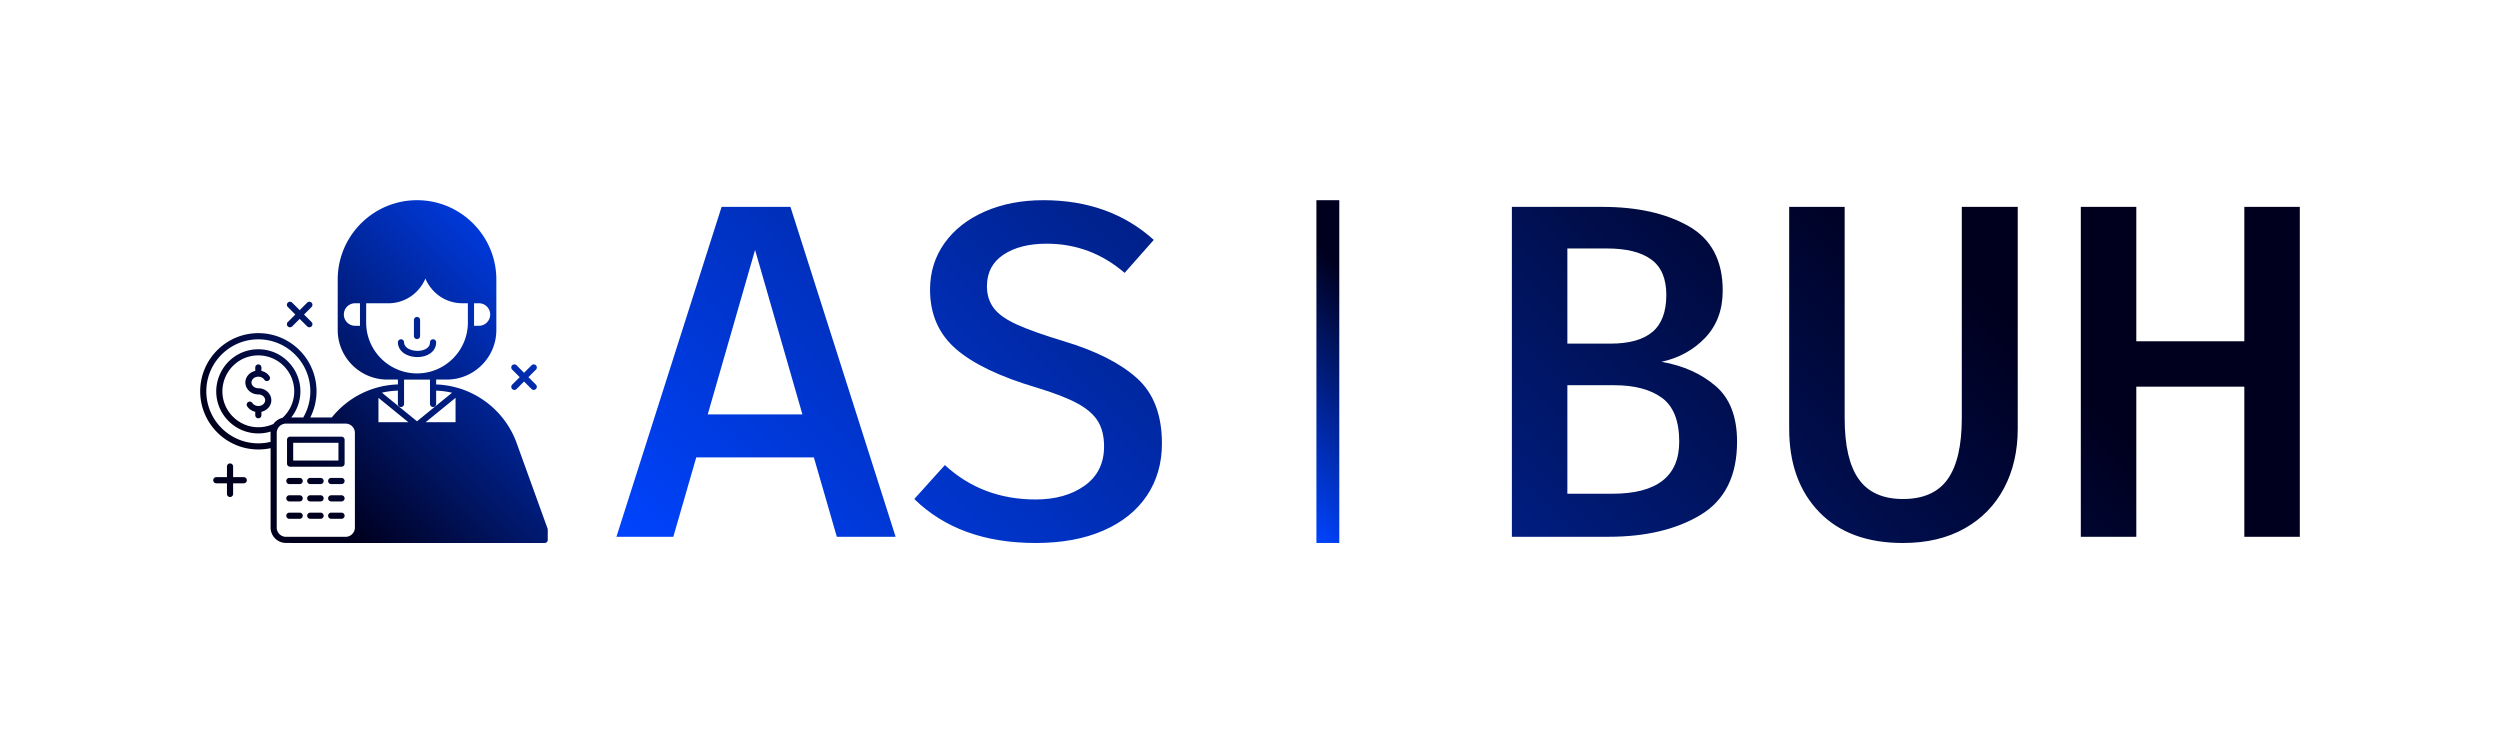 <?xml version="1.0" encoding="UTF-8"?> <svg xmlns="http://www.w3.org/2000/svg" xmlns:xlink="http://www.w3.org/1999/xlink" xmlns:svgjs="http://svgjs.com/svgjs" id="SvgjsSvg19569" width="4096" height="1217.613" version="1.1"><defs id="SvgjsDefs19570"></defs><g id="SvgjsG19571" transform="translate(328, 328) scale(34.4)" opacity="1"><defs id="SvgjsDefs6139"><linearGradient id="SvgjsLinearGradientlg6xQEDtN" gradientUnits="userSpaceOnUse" x1="17.214" y1="82.788" x2="82.792" y2="17.211"><stop id="SvgjsStop6142" stop-color="#00001e" offset="0.228"></stop><stop id="SvgjsStop6143" stop-color="#0044ff" offset="0.985"></stop></linearGradient><linearGradient id="SvgjsLinearGradientGTRfMR2MWH" gradientUnits="userSpaceOnUse" x1="-159.247" y1="104.223" x2="150.057" y2="-205.082"><stop id="SvgjsStop6146" stop-color="#0044ff" offset="0"></stop><stop id="SvgjsStop6147" stop-color="#00001e" offset="0.796"></stop></linearGradient><linearGradient id="SvgjsLinearGradientXW8dgdK63_" gradientUnits="userSpaceOnUse" x1="-24.417" y1="80.237" x2="31.403" y2="24.417"><stop id="SvgjsStop6150" stop-color="#0044ff" offset="0"></stop><stop id="SvgjsStop6151" stop-color="#00001e" offset="0.816"></stop></linearGradient></defs><g id="SvgjsG6140" transform="scale(0.156)" opacity="1"><g id="SvgjsG6144" class="CPUHmjB7g" transform="translate(-27.299, -28.021) scale(1.607)" fill="url(#SvgjsLinearGradientlg6xQEDtN)"><path d="M58.18 43.824a.585.585 0 0 0 .586-.586v-3.035a.585.585 0 1 0-1.172 0v3.035c0 .324.262.586.586.586zm.136 3.414c2.063-.031 3.5-1.18 3.5-2.793a.585.585 0 1 0-1.172 0c0 1.254-1.476 1.61-2.348 1.621-1.25-.016-2.546-.539-2.578-1.64a.586.586 0 0 0-.586-.567h-.015a.588.588 0 0 0-.57.602c.054 1.832 1.886 2.777 3.69 2.777a.261.261 0 0 0 .079 0zm-14.48 15.125H34.07a.585.585 0 0 0-.586.586v4.535c0 .324.262.586.586.586h9.77a.585.585 0 0 0 .586-.586V62.95a.591.591 0 0 0-.59-.586zm-.586 4.535h-8.594v-3.363h8.598zm-7.363 3.301h-1.96a.585.585 0 1 0 0 1.172h1.96a.585.585 0 1 0 0-1.172zm3.972 0h-1.96a.585.585 0 1 0 0 1.172h1.96a.585.585 0 1 0 0-1.172zm3.977 0h-1.96a.585.585 0 1 0 0 1.172h1.96a.585.585 0 1 0 0-1.172zm-7.949 3.297h-1.96a.585.585 0 1 0 0 1.172h1.96a.585.585 0 1 0 0-1.172zm3.972 0h-1.96a.585.585 0 1 0 0 1.172h1.96a.585.585 0 1 0 0-1.172zm3.977 0h-1.96a.585.585 0 1 0 0 1.172h1.96a.585.585 0 1 0 0-1.172zm-7.949 3.301h-1.96a.585.585 0 1 0 0 1.172h1.96a.585.585 0 1 0 0-1.172zm3.972 0h-1.96a.585.585 0 1 0 0 1.172h1.96a.585.585 0 1 0 0-1.172zm3.977 0h-1.96a.585.585 0 1 0 0 1.172h1.96a.585.585 0 1 0 0-1.172zM28.031 53.164c-.715 0-1.297-.492-1.297-1.098 0-.605.582-1.097 1.297-1.097.473 0 .906.218 1.137.57a.59.59 0 0 0 .812.172.59.59 0 0 0 .172-.813c-.34-.52-.898-.886-1.531-1.027v-.652a.585.585 0 1 0-1.172 0v.652c-1.078.242-1.883 1.133-1.883 2.2 0 1.25 1.11 2.269 2.469 2.269.715 0 1.297.492 1.297 1.097s-.582 1.098-1.297 1.098c-.469 0-.906-.219-1.137-.57a.585.585 0 0 0-.812-.168.585.585 0 0 0-.168.812c.34.52.898.883 1.531 1.028v.652a.585.585 0 1 0 1.172 0v-.652c1.078-.243 1.883-1.133 1.883-2.2-.004-1.257-1.11-2.273-2.473-2.273z"></path><path d="M82.984 79.828l-5.879-16.262c-1.809-5.004-5.86-8.777-10.762-10.344a.622.622 0 0 0-.18-.05 16.796 16.796 0 0 0-4.347-.727v-.93h2.02c5.19 0 9.417-4.223 9.417-9.418v-9.59c0-8.308-6.761-15.07-15.07-15.07s-15.07 6.762-15.07 15.07v9.59c0 5.191 4.223 9.418 9.418 9.418h2.02v.922a16.752 16.752 0 0 0-12.555 6.273h-4.09a11.024 11.024 0 0 0 1.184-4.965c0-6.093-4.957-11.05-11.051-11.05s-11.051 4.956-11.051 11.05 4.957 11.051 11.05 11.051c.786 0 1.563-.082 2.325-.246v15.078a2.933 2.933 0 0 0 2.93 2.93l10.401.004h38.738a.585.585 0 0 0 .586-.586v-1.95a.563.563 0 0 0-.035-.198zM69.015 37.016h.926c1.18 0 2.14.96 2.14 2.14s-.96 2.141-2.14 2.141h-.926zm-21.668 4.281h-.926c-1.18 0-2.14-.96-2.14-2.14s.96-2.141 2.14-2.141h.922v3.66c0 .016.004.031.004.047zm1.172-.574V37.02h4.203a7.57 7.57 0 0 0 6.004-2.926 7.453 7.453 0 0 0 1.047-1.773c.265.632.613 1.23 1.039 1.765a7.538 7.538 0 0 0 6 2.93h1.031v3.66c0 5.332-4.332 9.668-9.656 9.668-5.32 0-9.645-4.312-9.668-9.62zM30.355 61.641v1.707a9.882 9.882 0 0 1-2.324.281c-5.45 0-9.88-4.433-9.88-9.879 0-5.449 4.434-9.879 9.88-9.879 5.449 0 9.879 4.434 9.879 9.88a9.83 9.83 0 0 1-1.344 4.964h-2.281a7.993 7.993 0 0 0 1.742-4.965 8.04 8.04 0 0 0-4.5-7.191c-2.172-1.066-4.797-1.07-6.996 0a8.054 8.054 0 0 0-4.496 7.191c0 4.41 3.586 7.996 7.996 7.996.804 0 1.59-.12 2.347-.351-.004.082-.023.16-.023.246zm.512-1.648c-.051.007-.106.011-.157.03a6.766 6.766 0 0 1-2.68.548c-3.761 0-6.824-3.063-6.824-6.824a6.877 6.877 0 0 1 3.836-6.141 6.865 6.865 0 0 1 5.97 0 6.86 6.86 0 0 1 3.843 6.137 6.827 6.827 0 0 1-2.238 5.047 2.969 2.969 0 0 0-1.75 1.203zm15.512 19.64a1.76 1.76 0 0 1-1.758 1.758H33.285a1.76 1.76 0 0 1-1.758-1.757V61.642c0-.97.79-1.758 1.758-1.758H44.62a1.76 1.76 0 0 1 1.758 1.758zm4.476-20.022v-4.625l5.676 4.625zm.66-5.602c.985-.23 1.996-.363 3.032-.398v2.539a.585.585 0 1 0 1.171 0v-4.633h4.926v4.633a.585.585 0 1 0 1.172 0v-2.532c1.027.04 2.04.168 3.02.399l-6.657 5.422zm13.988 5.602h-5.68l5.68-4.625z"></path><path d="M25.262 70.051h-2.02v-2.02a.585.585 0 1 0-1.171 0v2.02h-2.02a.585.585 0 1 0 0 1.172h2.02v2.02a.585.585 0 1 0 1.171 0v-2.02h2.02a.585.585 0 1 0 0-1.172zm9.797-30.895l-1.426 1.426a.582.582 0 0 0 0 .828c.113.113.266.172.414.172s.301-.059.414-.172l1.426-1.426 1.426 1.426a.59.59 0 0 0 .414.172.59.59 0 0 0 .414-.172.582.582 0 0 0 0-.828l-1.426-1.426 1.426-1.426a.582.582 0 0 0 0-.828.582.582 0 0 0-.828 0l-1.426 1.426-1.426-1.426a.582.582 0 0 0-.828 0 .582.582 0 0 0 0 .828zm42.629 11.899l-1.426 1.426a.582.582 0 0 0 0 .828.59.59 0 0 0 .414.172.59.59 0 0 0 .414-.172l1.426-1.426 1.426 1.426a.59.59 0 0 0 .414.172.59.59 0 0 0 .414-.172.582.582 0 0 0 0-.828l-1.426-1.426 1.426-1.426a.582.582 0 0 0 0-.828.582.582 0 0 0-.828 0l-1.426 1.426L77.09 48.8a.582.582 0 0 0-.828 0 .582.582 0 0 0 0 .828z"></path></g><g id="SvgjsG6148" class="text" transform="translate(388.647, 102.76) scale(1)" fill="url(#SvgjsLinearGradientGTRfMR2MWH)"><path d="M-237.2 -24.23L-201.29 -24.23L-194.28 0L-176.33 0L-208.44 -100.72L-229.46 -100.72L-261.57 0L-244.2 0ZM-204.79 -37.37L-233.69 -37.37L-219.24 -87.58Z M-99.62 -12.55C-96.56 -17.13 -95.02 -22.43 -95.02 -28.46C-95.02 -37.22 -97.58 -43.89 -102.69 -48.46C-107.8 -53.03 -115.22 -56.78 -124.95 -59.7C-131.08 -61.55 -135.82 -63.23 -139.18 -64.74C-142.54 -66.24 -144.92 -67.92 -146.33 -69.77C-147.74 -71.62 -148.45 -73.86 -148.45 -76.49C-148.45 -80.67 -146.77 -83.88 -143.41 -86.12C-140.05 -88.36 -135.65 -89.48 -130.2 -89.48C-121.25 -89.48 -113.32 -86.51 -106.41 -80.57L-97.51 -90.64C-106.46 -98.72 -117.7 -102.76 -131.22 -102.76C-137.84 -102.76 -143.78 -101.62 -149.03 -99.33C-154.29 -97.04 -158.4 -93.83 -161.37 -89.7C-164.33 -85.56 -165.82 -80.82 -165.82 -75.46C-165.82 -67.97 -163.19 -61.94 -157.94 -57.36C-152.68 -52.79 -144.46 -48.85 -133.27 -45.54C-127.82 -43.89 -123.63 -42.26 -120.71 -40.65C-117.79 -39.05 -115.73 -37.22 -114.51 -35.18C-113.29 -33.13 -112.69 -30.6 -112.69 -27.59C-112.69 -22.43 -114.66 -18.44 -118.6 -15.62C-122.54 -12.8 -127.53 -11.39 -133.56 -11.39C-144.46 -11.39 -153.7 -14.89 -161.29 -21.89L-170.63 -11.53C-161.49 -2.58 -149.13 1.9 -133.56 1.9C-125.58 1.9 -118.69 0.63 -112.9 -1.9C-107.11 -4.43 -102.69 -7.98 -99.62 -12.55Z M69.48 -6.71C76.88 -11.19 80.57 -18.64 80.57 -29.05C80.57 -36.64 78.38 -42.31 74 -46.05C69.63 -49.8 64.13 -52.26 57.51 -53.42C62.86 -54.59 67.31 -57.05 70.87 -60.79C74.42 -64.54 76.19 -69.33 76.19 -75.17C76.19 -84.32 72.74 -90.86 65.83 -94.81C58.92 -98.75 50.12 -100.72 39.41 -100.72L11.82 -100.72L11.82 0L41.31 0C52.69 0 62.08 -2.24 69.48 -6.71ZM54.37 -84.66C57.44 -82.42 58.97 -78.82 58.97 -73.86C58.97 -68.7 57.56 -64.93 54.74 -62.55C51.92 -60.16 47.63 -58.97 41.89 -58.97L28.76 -58.97L28.76 -88.02L40.87 -88.02C46.81 -88.02 51.31 -86.9 54.37 -84.66ZM57.66 -42.4C61.16 -39.82 62.91 -35.37 62.91 -29.05C62.91 -18.44 56.1 -13.14 42.48 -13.14L28.76 -13.14L28.76 -46.27L43.06 -46.27C49.29 -46.27 54.15 -44.98 57.66 -42.4Z M166.26 -32.99L166.26 -100.72L149.18 -100.72L149.18 -36.2C149.18 -27.83 147.74 -21.63 144.87 -17.59C142 -13.55 137.45 -11.53 131.22 -11.53C125.09 -11.53 120.59 -13.55 117.72 -17.59C114.85 -21.63 113.42 -27.83 113.42 -36.2L113.42 -100.72L96.48 -100.72L96.48 -32.99C96.48 -22.38 99.52 -13.92 105.61 -7.59C111.69 -1.27 120.23 1.9 131.22 1.9C138.52 1.9 144.8 0.41 150.05 -2.55C155.31 -5.52 159.32 -9.63 162.1 -14.89C164.87 -20.14 166.26 -26.18 166.26 -32.99Z M235.44 -45.83L235.44 0L252.38 0L252.38 -100.72L235.44 -100.72L235.44 -59.7L202.46 -59.7L202.46 -100.72L185.52 -100.72L185.52 0L202.46 0L202.46 -45.83Z"></path></g><rect id="SvgjsRect6152" width="6.986" height="104.654" fill="url(#SvgjsLinearGradientXW8dgdK63_)" transform="translate(340.79, 2.842170943040401e-14) scale(1)"></rect></g></g></svg> 